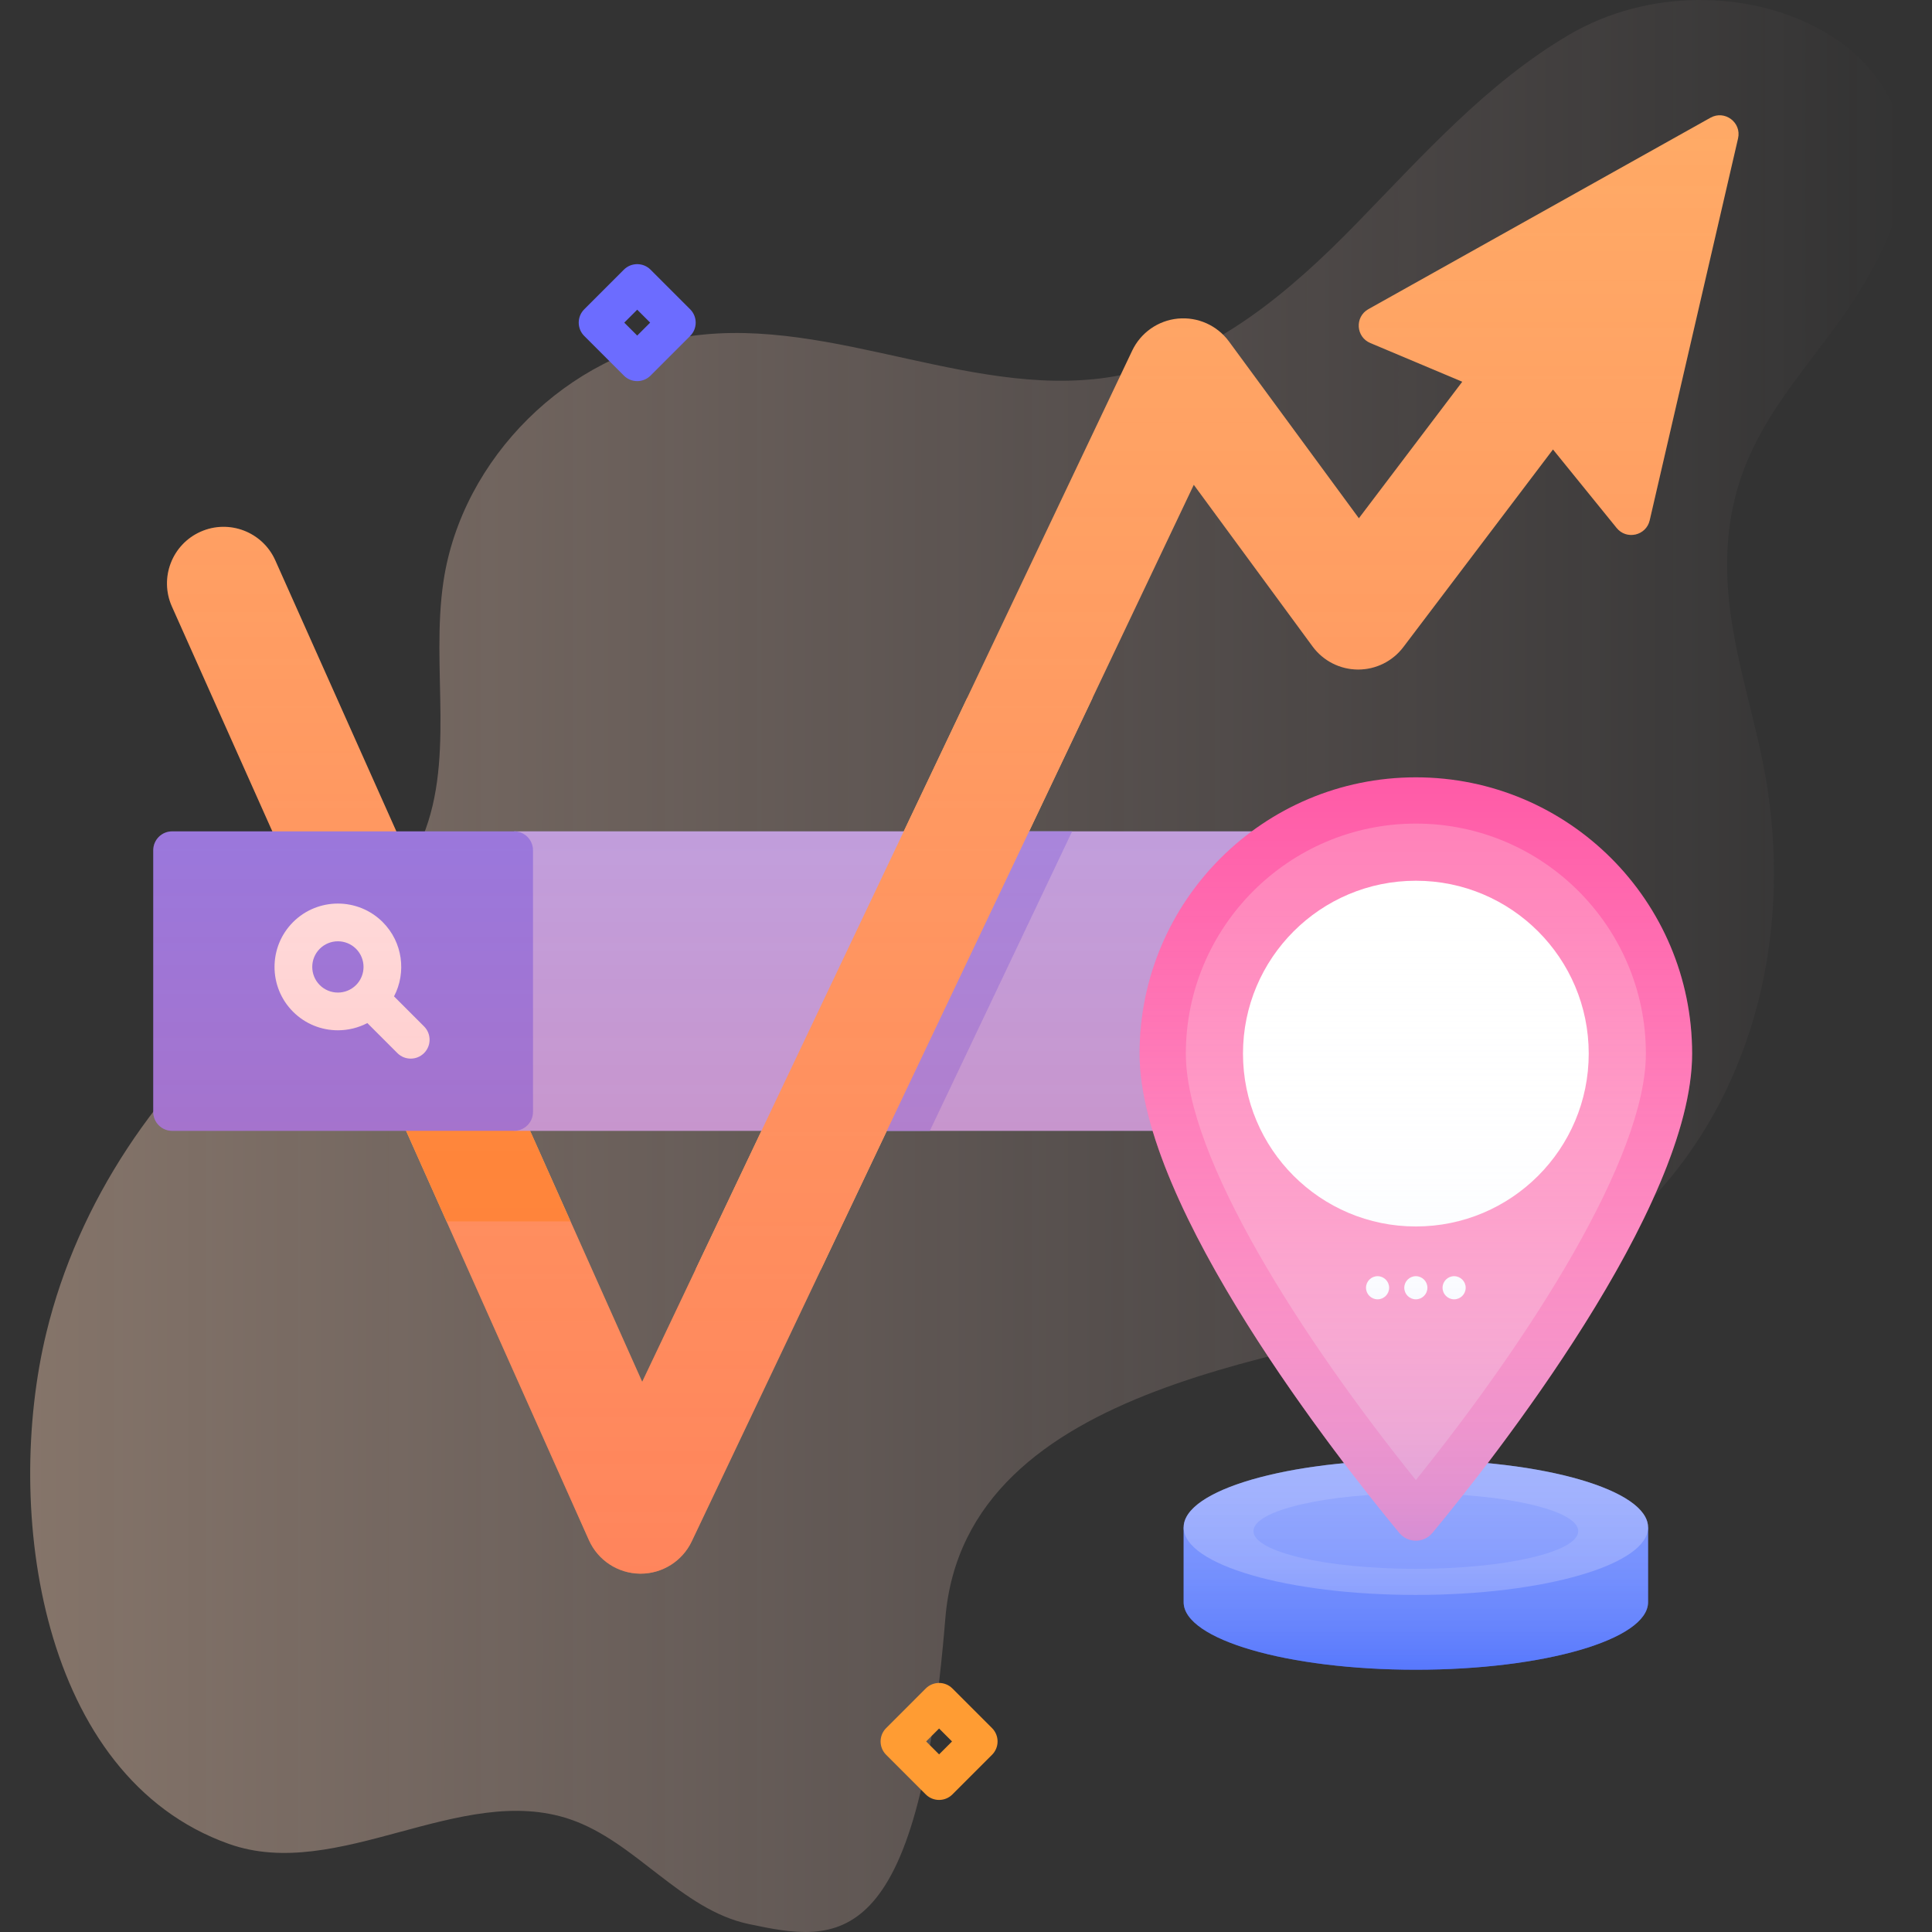 <svg xmlns="http://www.w3.org/2000/svg" width="512" height="512" viewBox="0 0 512 512" fill="none"><rect x="0" y="0" width="512" height="512" fill="#333333" stroke="none"/><g clip-path="url(#clip0_512_923)"><path d="M250.518 428.958C255.701 365.301 347.1 359.452 390.778 346.496C447.674 329.62 477.918 270.963 468.386 208.905C465.685 191.323 459.324 174.357 457.974 156.619C454.478 110.677 485.753 97.736 500.562 62.259C521.71 11.597 457.668 -15.414 415.745 9.256C394.065 22.014 377.1 41.136 359.548 59.158C341.995 77.18 321.776 94.508 297.1 99.406C259.419 106.884 221.144 83.704 183.103 89.057C150.464 93.65 122.461 121.373 117.541 153.965C114.024 177.262 121.032 202.461 111.118 223.834C102.88 241.594 84.945 252.331 69.735 264.657C41.915 287.201 20.71 318.402 12.279 353.203C0.91 400.132 10.615 470.827 60.619 488.642C89.511 498.935 122.048 472.244 151.079 482.132C168.506 488.068 180.411 506.069 198.42 509.889C221.96 514.884 243.234 518.427 250.518 428.958Z" fill="url(#paint0_linear_512_923)" fill-opacity="0.4"></path><path d="M453.29 31.196L362.638 81.929C358.987 83.972 359.31 89.328 363.18 90.917L387.516 101.164L360.115 137.346L325.678 90.483C322.552 86.23 317.426 83.94 312.166 84.432C306.911 84.933 302.307 88.16 300.042 92.927L170.189 366.201L72.951 148.498C69.573 140.935 60.7 137.543 53.139 140.919C45.575 144.298 42.181 153.169 45.559 160.732L156.073 408.155C158.461 413.5 163.739 416.967 169.593 417.037C169.653 417.038 169.711 417.038 169.771 417.038C175.555 417.038 180.832 413.71 183.318 408.476L316.367 128.475L347.846 171.314C350.65 175.129 355.091 177.398 359.825 177.432H359.933C364.627 177.432 369.054 175.234 371.891 171.488L411.557 119.111L428.402 139.884C431.008 143.157 436.241 141.972 437.184 137.896L460.602 36.687C461.582 32.458 457.077 29.076 453.29 31.196Z" fill="#FFAA66"></path><path d="M151.196 323.68H118.346L82.897 244.32H115.746L151.196 323.68Z" fill="#FF9C33"></path><path d="M136.25 220.32H357.457V299.68H136.25V220.32Z" fill="#B2B2FF"></path><path d="M284.127 220.32L246.417 299.68H213.207L250.907 220.32H284.127Z" fill="#9393FF"></path><path d="M352.886 238.38C347.216 244.94 342.756 252.56 339.836 260.9C339.146 262.89 339.806 265.11 341.506 266.36L353.036 274.87C352.526 277.84 352.256 280.88 352.256 283.99C352.256 287.11 352.526 290.16 353.036 293.13L344.166 299.68H357.456V236.81C355.786 236.47 354.026 237.05 352.886 238.38Z" fill="#9393FF"></path><path d="M136.25 299.678H45.615C42.854 299.678 40.615 297.439 40.615 294.678V225.322C40.615 222.561 42.854 220.322 45.615 220.322H136.25C139.011 220.322 141.25 222.561 141.25 225.322V294.678C141.25 297.439 139.011 299.678 136.25 299.678Z" fill="#8282FF"></path><path d="M112.378 272.009L104.42 264.051C107.74 257.714 106.741 249.687 101.422 244.368C94.872 237.819 84.216 237.819 77.666 244.368C71.117 250.917 71.117 261.575 77.666 268.124C80.941 271.398 85.242 273.036 89.544 273.036C92.229 273.036 94.913 272.398 97.349 271.122L105.307 279.08C106.284 280.056 107.563 280.544 108.843 280.544C110.123 280.544 111.402 280.056 112.379 279.08C114.331 277.128 114.331 273.962 112.378 272.009ZM84.738 261.053C82.088 258.403 82.088 254.09 84.738 251.44C86.063 250.115 87.804 249.452 89.545 249.452C91.286 249.452 93.026 250.115 94.352 251.44C97.002 254.09 97.002 258.403 94.352 261.053C91.702 263.703 87.388 263.704 84.738 261.053Z" fill="white"></path><path d="M217.549 336.432L289.533 184.943H256.318L184.334 336.432H217.549Z" fill="#FFAA66"></path><path d="M248.867 477.001C247.588 477.001 246.307 476.513 245.332 475.536L234.832 465.036C232.879 463.084 232.879 459.918 234.832 457.966L245.332 447.466C247.283 445.513 250.451 445.513 252.402 447.466L262.902 457.966C264.855 459.918 264.855 463.084 262.902 465.036L252.402 475.536C251.426 476.513 250.146 477.001 248.867 477.001ZM245.438 461.501L248.867 464.93L252.296 461.501L248.867 458.072L245.438 461.501Z" fill="#FF9C33"></path><path d="M168.867 101.001C167.588 101.001 166.307 100.513 165.332 99.536L154.832 89.036C152.879 87.084 152.879 83.918 154.832 81.966L165.332 71.466C167.283 69.513 170.451 69.513 172.402 71.466L182.902 81.966C184.855 83.918 184.855 87.084 182.902 89.036L172.402 99.536C171.426 100.512 170.146 101.001 168.867 101.001ZM165.438 85.501L168.867 88.93L172.296 85.501L168.867 82.072L165.438 85.501Z" fill="#6C6CFF"></path><path d="M453.289 31.196L362.637 81.929C358.986 83.972 359.309 89.328 363.179 90.917L387.515 101.164L360.114 137.346L325.677 90.483C322.551 86.23 317.425 83.94 312.165 84.432C306.91 84.933 302.306 88.16 300.041 92.927L239.507 220.321H136.249V220.323H105.031L72.95 148.498C69.571 140.935 60.698 137.543 53.137 140.919C45.573 144.298 42.18 153.169 45.558 160.732L72.175 220.323H45.615C42.854 220.323 40.615 222.562 40.615 225.323V294.679C40.615 297.44 42.854 299.679 45.615 299.679H107.62L156.072 408.155C158.46 413.5 163.738 416.967 169.592 417.037C169.652 417.038 169.71 417.038 169.77 417.038C175.554 417.038 180.831 413.71 183.317 408.476L235.013 299.681H357.456V220.321H272.721L316.364 128.475L347.843 171.314C350.647 175.129 355.088 177.398 359.822 177.432H359.93C364.624 177.432 369.051 175.234 371.888 171.488L411.554 119.111L428.399 139.884C431.005 143.157 436.238 141.972 437.181 137.896L460.599 36.687C461.581 32.458 457.076 29.076 453.289 31.196ZM170.188 366.201L140.476 299.681H201.796L170.188 366.201Z" fill="url(#paint1_linear_512_923)"></path><path d="M313.678 404.775V424.596C313.678 434.483 341.23 442.498 375.216 442.498C409.202 442.498 436.755 434.483 436.755 424.596V404.775H313.678Z" fill="#4369FC"></path><path d="M375.216 422.677C409.203 422.677 436.755 414.662 436.755 404.775C436.755 394.888 409.203 386.873 375.216 386.873C341.229 386.873 313.678 394.888 313.678 404.775C313.678 414.662 341.229 422.677 375.216 422.677Z" fill="#8298FD"></path><path d="M375.216 415.755C398.982 415.755 418.249 411.279 418.249 405.758C418.249 400.237 398.982 395.761 375.216 395.761C351.449 395.761 332.182 400.237 332.182 405.758C332.182 411.279 351.449 415.755 375.216 415.755Z" fill="#6582FD"></path><path d="M448.431 279.215C448.431 320.021 395.413 387.137 379.61 406.236C377.329 408.992 373.102 408.992 370.821 406.236C355.018 387.137 302 320.021 302 279.215C302 238.78 334.78 206 375.215 206C415.651 206 448.431 238.78 448.431 279.215Z" fill="#FF5BA7"></path><path d="M375.217 392.232C344.863 354.493 314.26 306.76 314.26 279.216C314.26 245.604 341.605 218.259 375.217 218.259C408.83 218.259 436.175 245.604 436.175 279.216C436.175 306.76 405.571 354.493 375.217 392.232Z" fill="#FF7EB7"></path><path d="M385.357 344.333C387.05 344.333 388.422 342.961 388.422 341.269C388.422 339.576 387.05 338.204 385.357 338.204C383.665 338.204 382.293 339.576 382.293 341.269C382.293 342.961 383.665 344.333 385.357 344.333Z" fill="white"></path><path d="M375.215 344.333C376.907 344.333 378.279 342.961 378.279 341.269C378.279 339.576 376.907 338.204 375.215 338.204C373.522 338.204 372.15 339.576 372.15 341.269C372.15 342.961 373.522 344.333 375.215 344.333Z" fill="white"></path><path d="M365.072 344.333C366.765 344.333 368.137 342.961 368.137 341.269C368.137 339.576 366.765 338.204 365.072 338.204C363.38 338.204 362.008 339.576 362.008 341.269C362.008 342.961 363.38 344.333 365.072 344.333Z" fill="white"></path><path d="M375.216 325.028C400.518 325.028 421.029 304.517 421.029 279.215C421.029 253.914 400.518 233.403 375.216 233.403C349.915 233.403 329.404 253.914 329.404 279.215C329.404 304.517 349.915 325.028 375.216 325.028Z" fill="white"></path><path d="M394.257 387.746C415.95 359.211 448.431 311.155 448.431 279.215C448.431 238.78 415.651 206 375.215 206C334.78 206 302 238.78 302 279.215C302 311.155 334.48 359.212 356.174 387.746C331.508 390.079 313.677 396.82 313.677 404.774V424.594C313.677 434.481 341.229 442.496 375.215 442.496C409.202 442.496 436.754 434.481 436.754 424.594V404.774C436.754 396.82 418.923 390.079 394.257 387.746Z" fill="url(#paint2_linear_512_923)"></path></g><defs><linearGradient id="paint0_linear_512_923" x1="8.001" y1="256" x2="504.734" y2="256" gradientUnits="userSpaceOnUse"><stop offset="0.001" stop-color="#FFD6BB"></stop><stop offset="0.999" stop-color="#FFD9D9" stop-opacity="0"></stop></linearGradient><linearGradient id="paint1_linear_512_923" x1="250.676" y1="417.038" x2="250.676" y2="30.545" gradientUnits="userSpaceOnUse"><stop stop-color="#FF4D4D" stop-opacity="0.4"></stop><stop offset="0.146" stop-color="#FF4D4D" stop-opacity="0.342"></stop><stop offset="1" stop-color="#FF4D4D" stop-opacity="0"></stop></linearGradient><linearGradient id="paint2_linear_512_923" x1="375.215" y1="442.496" x2="375.215" y2="205.999" gradientUnits="userSpaceOnUse"><stop stop-color="#6582FD" stop-opacity="0.6"></stop><stop offset="0.05" stop-color="#839AFD" stop-opacity="0.57"></stop><stop offset="0.116" stop-color="#A4B5FE" stop-opacity="0.53"></stop><stop offset="0.19" stop-color="#C1CCFE" stop-opacity="0.486"></stop><stop offset="0.273" stop-color="#D8DFFE" stop-opacity="0.436"></stop><stop offset="0.368" stop-color="#E9EDFF" stop-opacity="0.379"></stop><stop offset="0.482" stop-color="#F6F8FF" stop-opacity="0.31"></stop><stop offset="0.635" stop-color="#FDFDFF" stop-opacity="0.218"></stop><stop offset="0.997" stop-color="white" stop-opacity="0"></stop></linearGradient><clipPath id="clip0_512_923"><rect width="512" height="512" fill="white"></rect></clipPath></defs></svg>